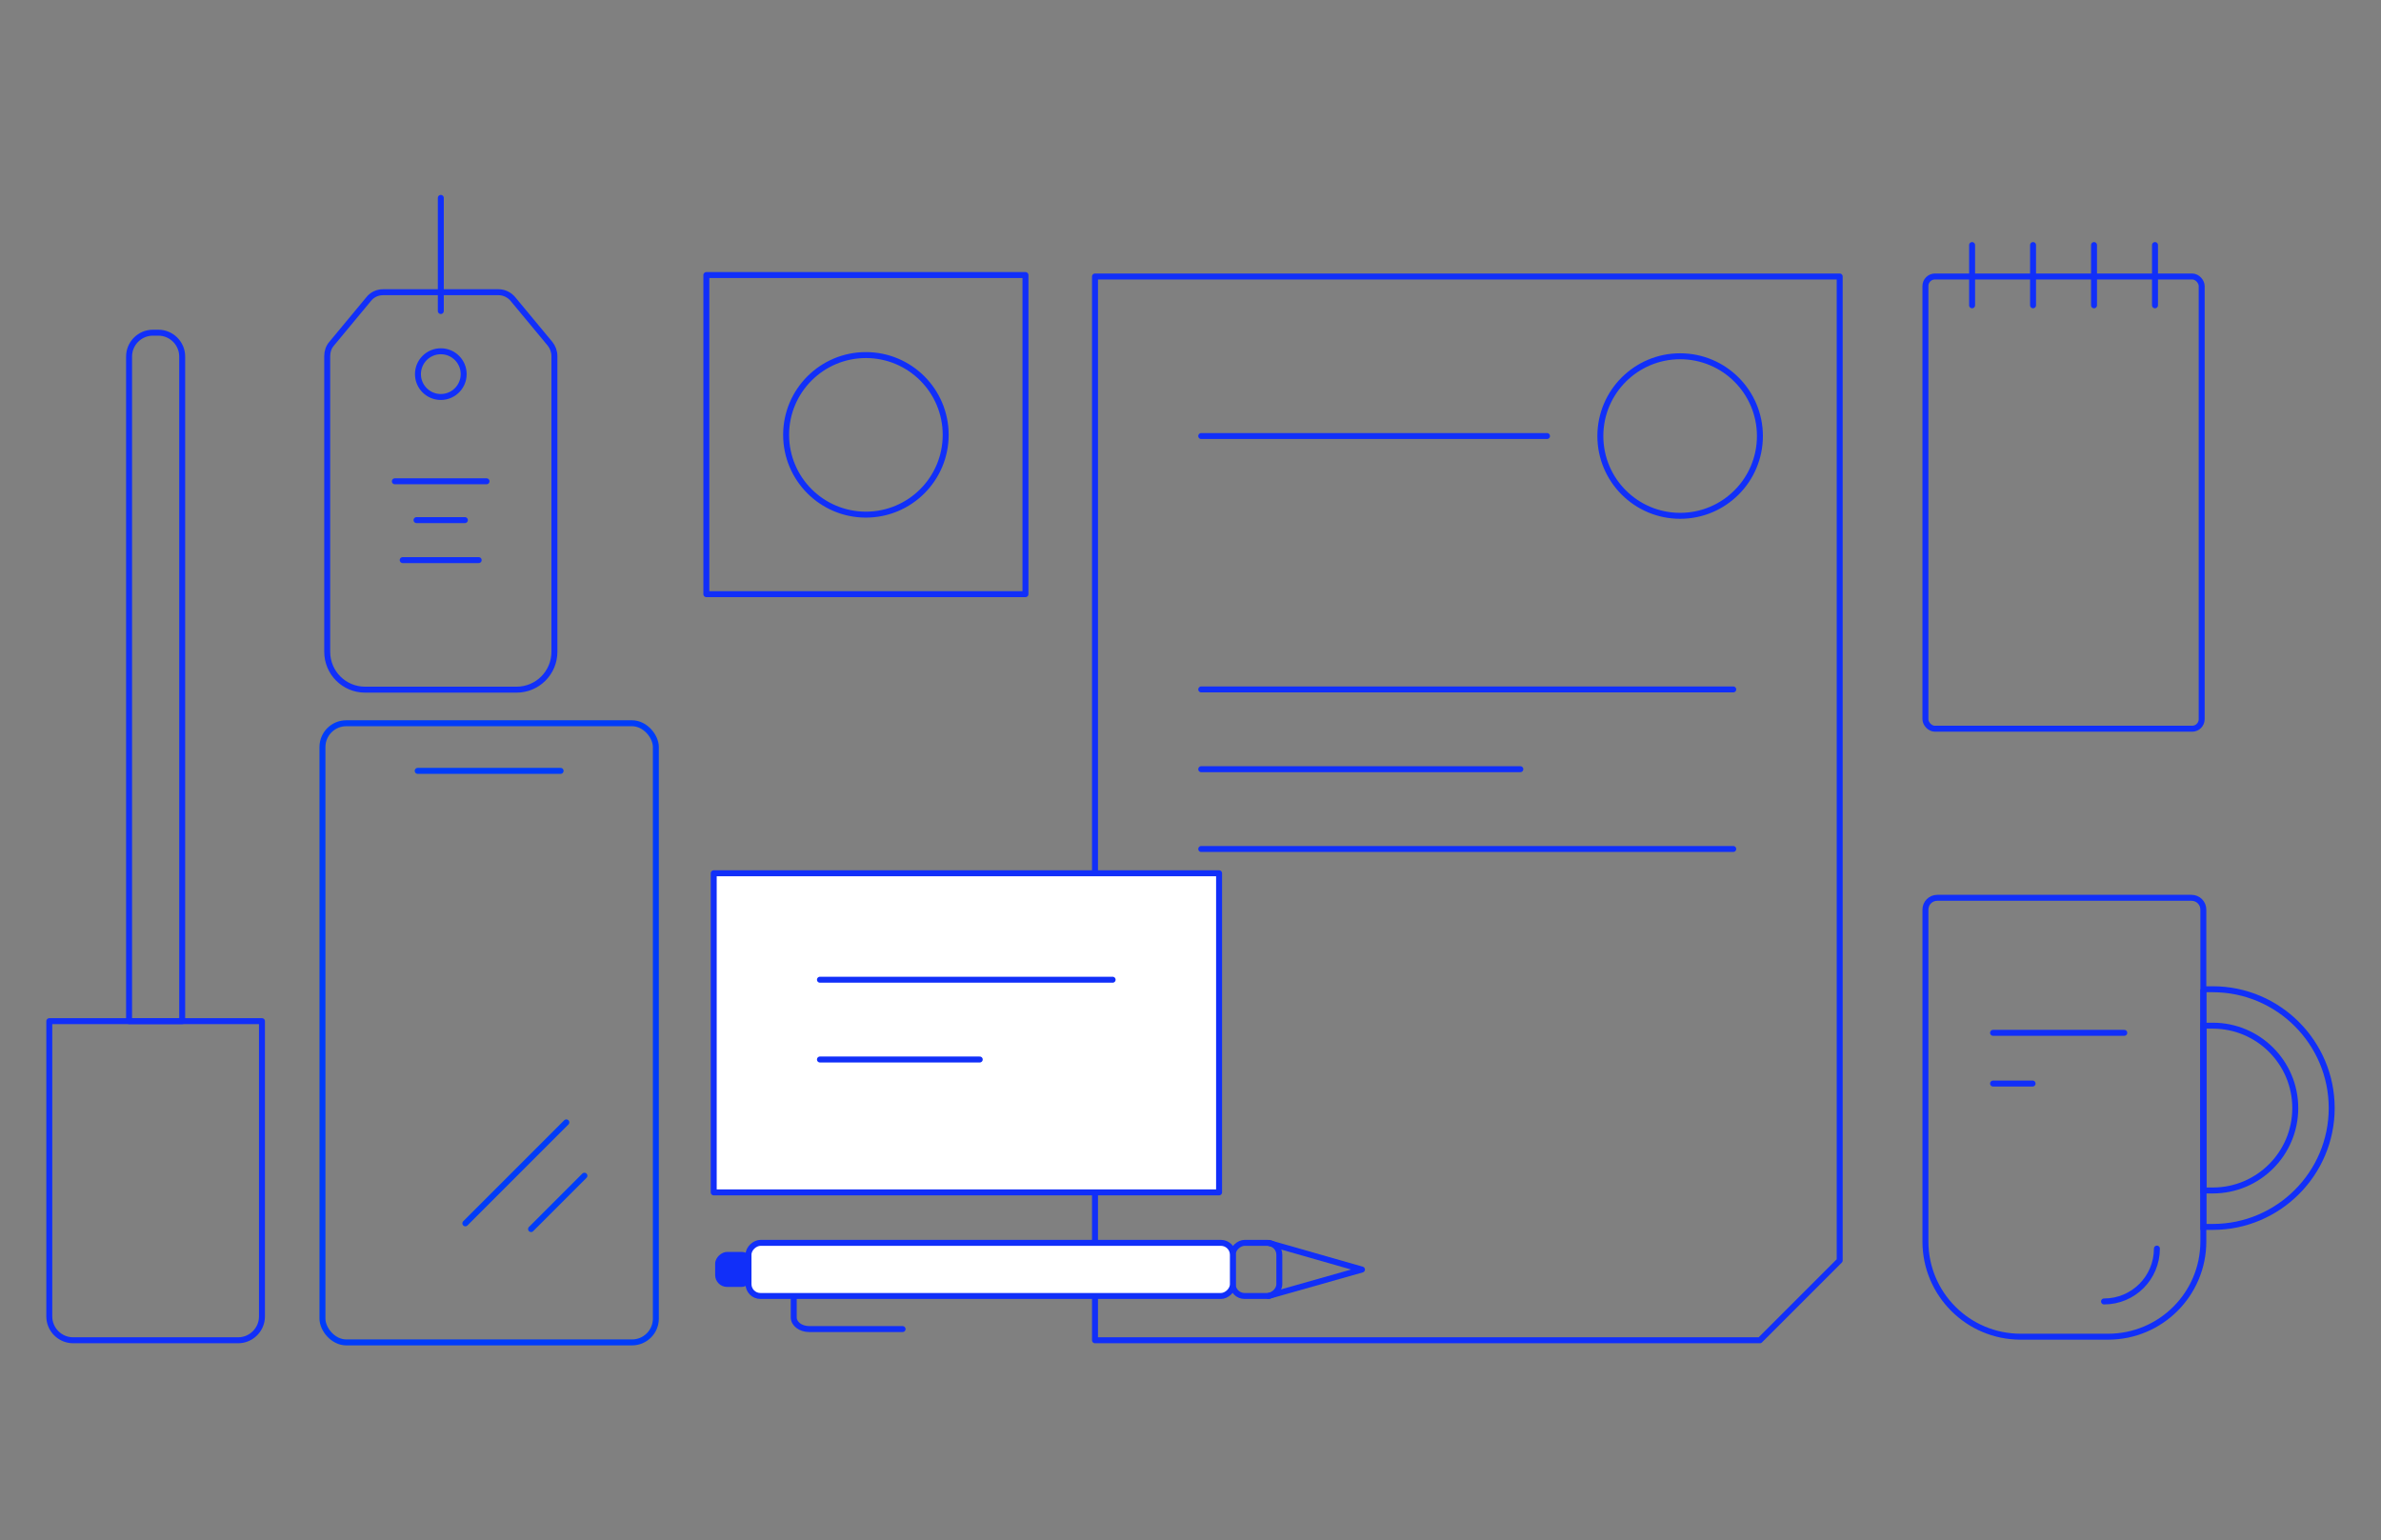 <?xml version="1.0" encoding="UTF-8"?>
<svg id="Layer_3" data-name="Layer 3" xmlns="http://www.w3.org/2000/svg" viewBox="0 0 99.98 64.68">
  <rect x="0" y="0" width="99.98" height="64.68" fill="#808080" stroke="none"/>
  <defs>
    <style>
      .cls-1 {
        fill: #112ff9;
      }

      .cls-2, .cls-3, .cls-4 {
        stroke-linejoin: round;
      }

      .cls-2, .cls-3, .cls-4, .cls-5, .cls-6, .cls-7, .cls-8 {
        stroke-width: .25px;
      }

      .cls-2, .cls-3, .cls-4, .cls-6, .cls-7, .cls-8 {
        stroke-linecap: round;
      }

      .cls-2, .cls-3, .cls-5, .cls-7, .cls-8 {
        fill: none;
      }

      .cls-2, .cls-4, .cls-5, .cls-6, .cls-7 {
        stroke: #112ff9;
      }

      .cls-3, .cls-8 {
        stroke: #003cf9;
      }

      .cls-4, .cls-6 {
        fill: #fff;
      }

      .cls-5, .cls-6, .cls-7, .cls-8 {
        stroke-miterlimit: 10;
      }
    </style>
  </defs>
  <g>
    <rect class="cls-8" x="13.54" y="30.37" width="14" height="26" rx="1" ry="1"/>
    <line class="cls-3" x1="17.54" y1="32.37" x2="23.54" y2="32.37"/>
    <line class="cls-3" x1="23.78" y1="47.13" x2="19.54" y2="51.37"/>
    <line class="cls-3" x1="24.54" y1="49.37" x2="22.3" y2="51.61"/>
  </g>
  <g>
    <path class="cls-7" d="M20.91,12.27h-4.82c-.24,0-.46.1-.61.29l-1.56,1.88c-.12.14-.18.32-.18.51v12.42c0,.88.71,1.59,1.59,1.59h6.36c.88,0,1.59-.71,1.59-1.59v-12.42c0-.19-.07-.37-.18-.51l-1.56-1.88c-.15-.18-.37-.29-.61-.29Z"/>
    <circle class="cls-2" cx="18.51" cy="15.71" r=".96"/>
    <line class="cls-2" x1="16.58" y1="20.21" x2="20.43" y2="20.21"/>
    <line class="cls-2" x1="17.49" y1="21.84" x2="19.52" y2="21.84"/>
    <line class="cls-2" x1="16.91" y1="23.52" x2="20.1" y2="23.52"/>
    <line class="cls-2" x1="18.51" y1="8.31" x2="18.51" y2="13.06"/>
  </g>
  <path class="cls-5" d="M81.35,37.7h10.67c.28,0,.5.22.5.5v13.93c0,2.21-1.79,4-4,4h-3.67c-2.21,0-4-1.79-4-4v-13.93c0-.28.22-.5.5-.5Z"/>
  <path class="cls-5" d="M92.52,41.54h.4c2.75,0,4.99,2.24,4.99,4.99h0c0,2.75-2.24,4.99-4.99,4.99h-.4v-9.98h0Z"/>
  <path class="cls-5" d="M92.52,43.07h.4c1.91,0,3.46,1.55,3.46,3.46h0c0,1.91-1.55,3.46-3.46,3.46h-.4v-6.91h0Z"/>
  <line class="cls-2" x1="83.69" y1="43.37" x2="89.2" y2="43.37"/>
  <line class="cls-2" x1="83.69" y1="45.5" x2="85.35" y2="45.5"/>
  <path class="cls-2" d="M90.57,52.43c0,1.23-.99,2.22-2.22,2.22"/>
  <polygon class="cls-2" points="73.9 56.28 45.98 56.28 45.98 11.61 77.25 11.61 77.25 52.93 73.9 56.28"/>
  <g>
    <path class="cls-2" d="M6.42,13.97h.23c.55,0,1,.45,1,1v27.91h-2.23V14.97c0-.55.45-1,1-1Z"/>
    <path class="cls-2" d="M2.07,42.88h8.93v12.4c0,.55-.45,1-1,1H3.07c-.55,0-1-.45-1-1v-12.4h0Z"/>
  </g>
  <line class="cls-2" x1="50.44" y1="18.31" x2="64.96" y2="18.31"/>
  <line class="cls-2" x1="50.44" y1="28.95" x2="72.78" y2="28.95"/>
  <line class="cls-2" x1="50.44" y1="32.3" x2="63.84" y2="32.3"/>
  <line class="cls-2" x1="50.44" y1="35.65" x2="72.78" y2="35.65"/>
  <circle class="cls-2" cx="70.55" cy="18.31" r="3.35"/>
  <g>
    <rect class="cls-4" x="29.97" y="36.67" width="21.22" height="13.4"/>
    <line class="cls-2" x1="34.43" y1="41.14" x2="46.72" y2="41.14"/>
    <line class="cls-2" x1="34.43" y1="44.49" x2="41.14" y2="44.49"/>
  </g>
  <g>
    <rect class="cls-2" x="29.66" y="11.55" width="13.4" height="13.4"/>
    <circle class="cls-2" cx="36.36" cy="18.26" r="3.35"/>
  </g>
  <rect class="cls-2" x="80.85" y="11.61" width="11.6" height="18.99" rx=".4" ry=".4"/>
  <g>
    <line class="cls-2" x1="82.81" y1="10.29" x2="82.81" y2="12.82"/>
    <line class="cls-2" x1="85.37" y1="10.29" x2="85.37" y2="12.82"/>
    <line class="cls-2" x1="87.93" y1="10.29" x2="87.93" y2="12.82"/>
    <line class="cls-2" x1="90.49" y1="10.29" x2="90.49" y2="12.82"/>
  </g>
  <g>
    <rect class="cls-7" x="51.63" y="52.33" width="2.23" height="1.96" rx=".5" ry=".5" transform="translate(106.05 .56) rotate(90)"/>
    <rect class="cls-1" x="30.1" y="52.5" width="1.47" height="1.61" rx=".5" ry=".5" transform="translate(84.14 22.47) rotate(90)"/>
    <polyline class="cls-2" points="53.27 54.42 57.19 53.31 53.27 52.19"/>
    <path class="cls-7" d="M33.33,54.42v.9c0,.27.29.49.65.49h3.92"/>
    <rect class="cls-6" x="40.48" y="43.13" width="2.23" height="20.34" rx=".5" ry=".5" transform="translate(94.9 11.71) rotate(90)"/>
  </g>
</svg>